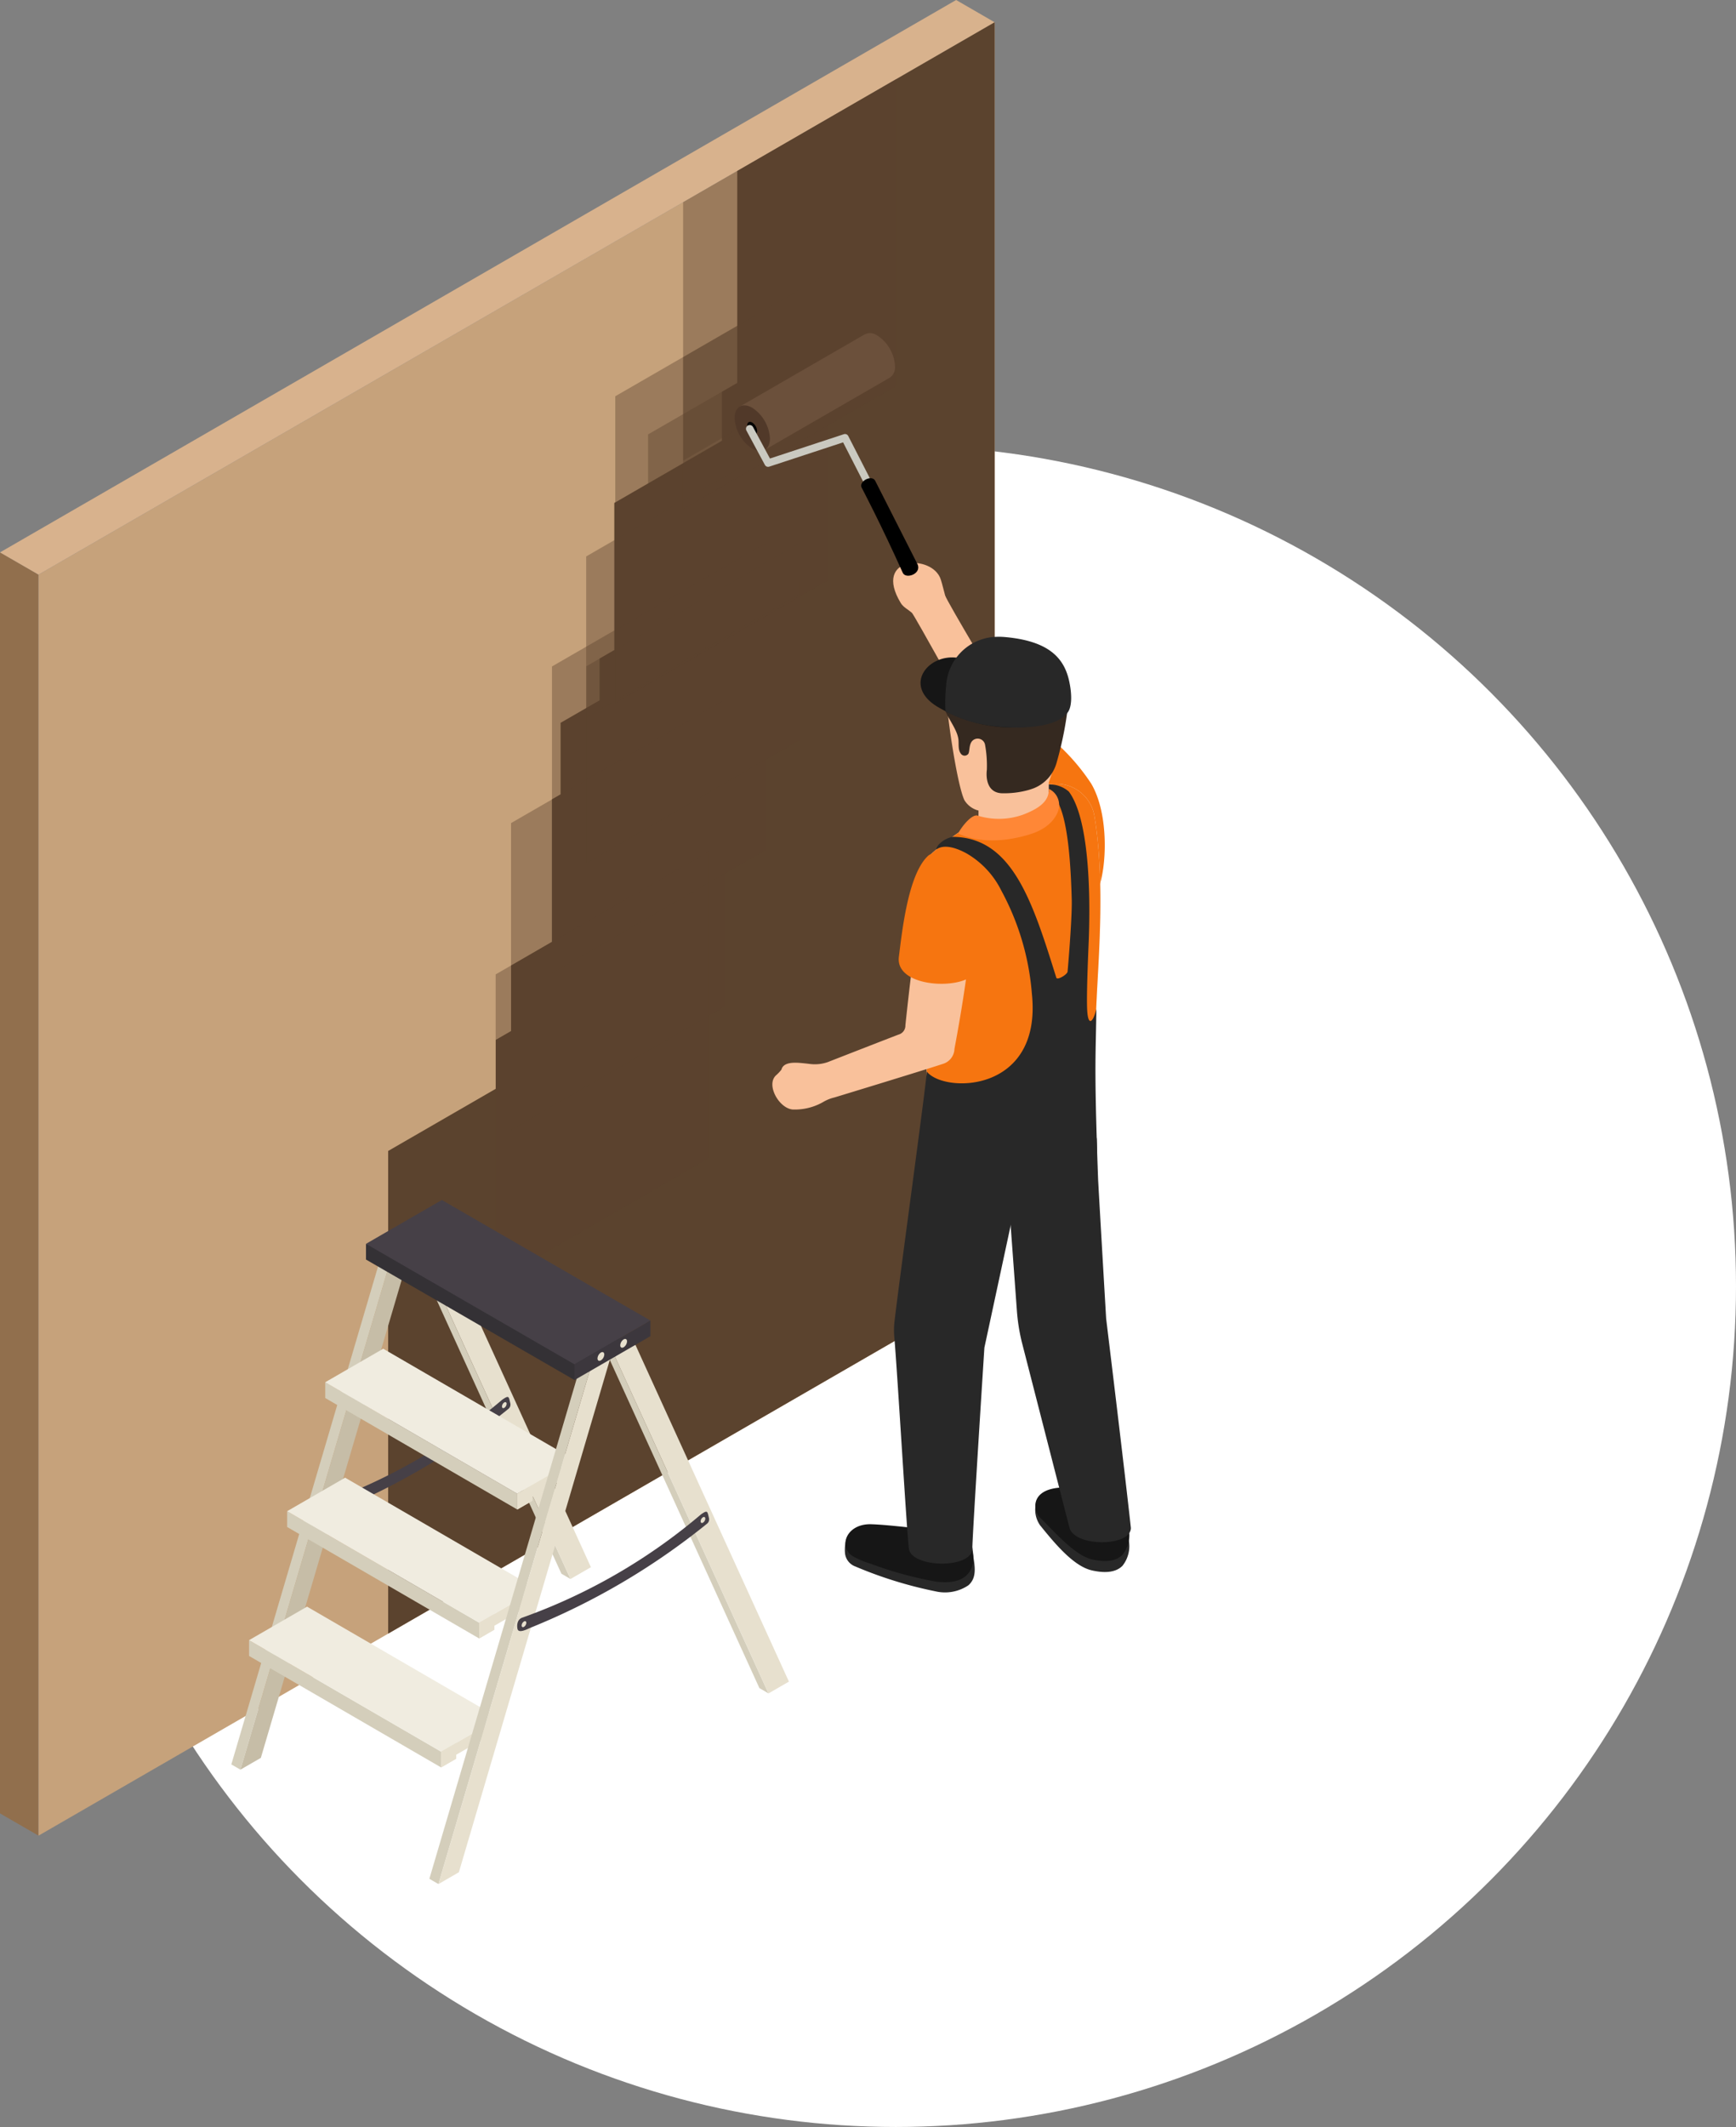 <svg xmlns="http://www.w3.org/2000/svg" width="187" height="228.961" viewBox="0 0 187 228.961">
  <rect x="0" y="0" width="187" height="228.961" fill="#808080" stroke="none"/>
  <g id="Groupe_62" data-name="Groupe 62" transform="translate(-304 -1581.039)">
    <circle id="Ellipse_1" data-name="Ellipse 1" cx="90.5" cy="90.5" r="90.5" transform="translate(310 1629)" fill="#fff"/>
    <g id="_0" data-name="0" transform="translate(304 1581.039)">
      <g id="_1" data-name="1">
        <g id="Axonometric_Cube" data-name="Axonometric Cube">
          <path id="Cube_face_-_left" data-name="Cube face - left" d="M4.149,338.357,0,335.96V200.22l4.149,2.394Z" transform="translate(0 -140.756)" fill="#916f4d"/>
          <path id="Cube_face_-_right" data-name="Cube face - right" d="M116.964,143.81,13.97,203.274V67.531L116.964,8.07Z" transform="translate(-9.821 -5.673)" fill="#c6a27b"/>
          <path id="Cube_face_-_top" data-name="Cube face - top" d="M4.149,61.857,0,59.464,102.994,0l4.149,2.4Z" fill="#d8b28d"/>
        </g>
        <g id="Groupe_19" data-name="Groupe 19" transform="translate(41.81 2.397)">
          <path id="Tracé_218" data-name="Tracé 218" d="M178.385,24.078V46.9l-1.651.953v5.266l-11.592,6.694V75.65l-1.586.918v4.493l-4.2,2.42v7.7l-.933.538v15.343l-4.4,2.545v7.051l-1.651.953v5.266l-11.592,6.694v51.956l17.647-10.19,47.685-27.531V8.07Z" transform="translate(-140.78 -8.07)" fill="#5b432e"/>
          <g id="Groupe_18" data-name="Groupe 18" transform="translate(11.583 6.106)">
            <path id="Tracé_219" data-name="Tracé 219" d="M246.646,140.437l-11.586,6.688v-5.5l11.586-6.688Z" transform="translate(-218.642 -103.367)" fill="#5b432e" opacity="0.4"/>
            <path id="Tracé_220" data-name="Tracé 220" d="M235.625,202.357l-16.73,9.658-6.246,3.605v-5.5l22.975-13.264Z" transform="translate(-202.888 -146.897)" fill="#5b432e" opacity="0.4"/>
            <path id="Tracé_221" data-name="Tracé 221" d="M255.628,125.311l-7.858,4.538V118.715l7.858-4.535Z" transform="translate(-227.578 -88.772)" fill="#5b432e" opacity="0.4"/>
            <path id="Tracé_222" data-name="Tracé 222" d="M235.585,190.066,212.61,203.333V170.284l22.975-13.264Z" transform="translate(-202.86 -118.889)" fill="#5b432e" opacity="0.4"/>
            <path id="Tracé_223" data-name="Tracé 223" d="M223.178,229.939,200.2,243.2V210.157l22.978-13.267Z" transform="translate(-194.135 -146.918)" fill="#5b432e" opacity="0.4"/>
            <path id="Tracé_224" data-name="Tracé 224" d="M208.335,286.716,185.36,299.983V266.934l22.975-13.264Z" transform="translate(-183.703 -186.835)" fill="#5b432e" opacity="0.4"/>
            <path id="Tracé_225" data-name="Tracé 225" d="M202.755,341.549,179.78,354.813V321.767L202.755,308.5Z" transform="translate(-179.78 -225.381)" fill="#5b432e" opacity="0.4"/>
            <path id="Tracé_226" data-name="Tracé 226" d="M246.135,132.009,223.16,145.273V112.227L246.135,98.96Z" transform="translate(-210.277 -78.073)" fill="#5b432e" opacity="0.4"/>
            <path id="Tracé_227" data-name="Tracé 227" d="M270.745,61.676,247.77,74.943V41.894L270.745,28.63Z" transform="translate(-227.578 -28.63)" fill="#5b432e" opacity="0.4"/>
          </g>
        </g>
        <g id="Groupe_24" data-name="Groupe 24" transform="translate(79.127 35.861)">
          <g id="Groupe_20" data-name="Groupe 20" transform="translate(32.375 124.28)">
            <path id="Tracé_228" data-name="Tracé 228" d="M376,543.578a2.921,2.921,0,0,1-.386-2.673,2.668,2.668,0,0,1,2.429-1.295c1.99-.024,5.09,3.879,7.454,5.405a3.391,3.391,0,0,1-.65,2.89c-.817.82-2.156.748-3.285.493-1.951-.44-3.935-2.815-5.56-4.823Z" transform="translate(-375.44 -539.491)" fill="#282828"/>
            <path id="Tracé_229" data-name="Tracé 229" d="M376,542.424c-.713-.665-1.1-2.937,2.085-3.211,1.224-.1,5.1,2.81,7.46,4.336a3.391,3.391,0,0,1-.65,2.89c-.817.82-2.156.748-3.285.493-1.951-.44-4.384-3.365-5.607-4.508Z" transform="translate(-375.485 -539.211)" fill="#161616"/>
          </g>
          <g id="Groupe_21" data-name="Groupe 21" transform="translate(11.879 128.213)">
            <path id="Tracé_230" data-name="Tracé 230" d="M307.5,557.413a1.706,1.706,0,0,1-1.054-1.387c-.122-1.354.318-3.08,2.658-2.952a39.79,39.79,0,0,1,10.81,2.6.627.627,0,0,1,.324.511c.193,1.212.443,2.471-.514,3.285a4.515,4.515,0,0,1-3.534.641,44.644,44.644,0,0,1-8.69-2.7Z" transform="translate(-306.428 -552.885)" fill="#282828"/>
            <path id="Tracé_231" data-name="Tracé 231" d="M320.234,554.611a26.463,26.463,0,0,0-4.6-1.654c-1.262,0-4.173-.434-6.207-.5-2.643-.086-3.57,2.32-2.1,3.38a8.613,8.613,0,0,0,2.023.87,40.5,40.5,0,0,0,7.1,1.936c1.224.14,2.649.065,3.421-.9.737-.915.57-1.978.359-3.133Z" transform="translate(-306.569 -552.452)" fill="#161616"/>
          </g>
          <g id="Groupe_22" data-name="Groupe 22" transform="translate(17.174 44.205)">
            <path id="Tracé_232" data-name="Tracé 232" d="M373.7,273.891a22.208,22.208,0,0,0-3.472-4.107c-.927-1.25-6.8,3.935-5.738,5.494,2.747,4.018,9.946,10,9.946,10C375.37,282.979,375.64,277.2,373.7,273.891Z" transform="translate(-352.45 -269.591)" fill="#f67510"/>
            <path id="Tracé_233" data-name="Tracé 233" d="M334.02,323.882c.4-19.649-2.771-29.444.65-32.458,3.591-3.16,11.063-7.365,13.014-7.354a4.164,4.164,0,0,1,4.351,3.442c1.135,6.748.478,14.882.255,19.477-.327,6.7-.523,11.88-.538,15.114C351.7,327.009,334.112,328.075,334.02,323.882Z" transform="translate(-330.45 -279.758)" fill="#ededed"/>
            <path id="Tracé_234" data-name="Tracé 234" d="M334.02,323.882c.4-19.649-2.771-29.444.65-32.458,3.591-3.16,11.063-7.365,13.014-7.354a4.164,4.164,0,0,1,4.351,3.442c1.135,6.748.478,14.882.255,19.477-.327,6.7-.523,11.88-.538,15.114C351.7,327.009,334.112,328.075,334.02,323.882Z" transform="translate(-330.45 -279.758)" fill="#f67510"/>
            <path id="Tracé_235" data-name="Tracé 235" d="M374.247,430.755s-.882-15.046-.867-15.052c-.059-1.565-.107-2.967-.146-4.247a.639.639,0,0,0-.87-.576c-3.249,1.2-6.617,2.189-9.5,3.962l1.1,5.943.671,9.153a20.293,20.293,0,0,0,.535,3.377l5.111,19.9c.463,2.141,6.587,2.156,6.632.092C376.254,447.208,374.247,430.755,374.247,430.755Z" transform="translate(-351.396 -368.889)" fill="#282828"/>
            <path id="Tracé_236" data-name="Tracé 236" d="M346.046,308.565c-.238,1.117-.849,2.112-.974.169-.1-1.527.1-6.017.163-7.544.211-5.5-.015-13.216-2.147-16.052a3.154,3.154,0,0,0-3.11-.588,7.957,7.957,0,0,1,1.518,1.17c1.559,1.58,1.818,7.855,1.907,11.054.042,1.53-.252,5.548-.448,7.746-.03.315-1.12.962-1.212.659-2.569-8.221-4.752-15.132-11.167-15.164-.936.166-1.782.938-1.752,1.357.781-.582,2.082-.229,3.3.451a9.475,9.475,0,0,1,3.692,3.971,27.8,27.8,0,0,1,3.294,11.11c1.123,10.748-9.516,10.733-11.321,8.369-.039,1.233-2.931,22.206-3.478,26.919a8,8,0,0,0-.024,1.622c.345,3.926,1.4,22.019,1.589,22.9.425,2.017,6.8,2.094,6.819-.086.018-1.657,1.3-21.63,1.3-21.63l3.133-14.564a2.689,2.689,0,0,1,1.028-1.625,54.083,54.083,0,0,1,7.989-4.832c-.33-9.86-.131-10.861-.092-15.411Z" transform="translate(-324.258 -279.995)" fill="#282828"/>
          </g>
          <path id="Tracé_237" data-name="Tracé 237" d="M336.1,218.807c-.318-.5-6.394-10.659-6.561-11.259s-.3-1.185-.463-1.7c-.879-2.81-7.392-2.569-4.318,2.513.285.472.837.716,1.215,1.072.226.211,6.442,11.372,7.175,12.848.413.829,3.608-.579,2.952-3.466Z" transform="translate(-306.856 -179.309)" fill="#f9c19b"/>
          <g id="Axonometric_Cylinder" data-name="Axonometric Cylinder">
            <path id="Tracé_238" data-name="Tracé 238" d="M283.095,121.006a1.332,1.332,0,0,0-1.36-.125l-13.475,7.781,2.717,4.651,13.475-7.781a1.346,1.346,0,0,0,.546-1.227,4.214,4.214,0,0,0-1.9-3.3Z" transform="translate(-267.717 -120.747)" fill="#6b503b"/>
            <path id="Cylinder_face" data-name="Cylinder face" d="M270.237,150.5c0,1.215-.852,1.708-1.9,1.1a4.209,4.209,0,0,1-1.9-3.3c0-1.215.852-1.708,1.9-1.1A4.209,4.209,0,0,1,270.237,150.5Z" transform="translate(-266.43 -139.162)" fill="#513929"/>
            <path id="Cylinder_face-2" data-name="Cylinder face" d="M272.1,153.909c0,.339-.238.475-.532.306a1.174,1.174,0,0,1-.532-.921c0-.339.238-.475.532-.306A1.174,1.174,0,0,1,272.1,153.909Z" transform="translate(-269.671 -143.362)"/>
          </g>
          <path id="Tracé_239" data-name="Tracé 239" d="M285.039,163.269a.4.4,0,0,1-.359-.22l-3.65-7.131-7.948,2.611a.392.392,0,0,1-.481-.193l-1.984-3.689a.4.4,0,0,1,.166-.546.4.4,0,0,1,.546.166l1.824,3.389,7.953-2.614a.394.394,0,0,1,.484.2l3.807,7.437a.4.4,0,0,1-.175.543.41.41,0,0,1-.184.045Z" transform="translate(-269.34 -144.16)" fill="#cac9c0"/>
          <path id="Tracé_240" data-name="Tracé 240" d="M318.444,182.634c.386,1.01-1.295,1.58-1.613.873-2.325-5.182-4.431-9.174-4.431-9.174-.339-.68,1.12-1.449,1.47-.713l4.574,9.014Z" transform="translate(-298.712 -157.707)"/>
          <path id="Tracé_241" data-name="Tracé 241" d="M301.154,327.859c-1.7-1.277-4.85-1.081-5.239,1.135-.579,3.3-1.212,9.115-1.443,11.306a1,1,0,0,1-.722.995c-1.322.5-7.63,2.964-7.63,2.964a4.218,4.218,0,0,1-1.91.208c-.282-.036-.624-.074-1.019-.11-.641-.053-1.865-.119-2.067.71a4.336,4.336,0,0,1-.549.585c-1.188,1.01.291,3.614,1.776,3.715a6.151,6.151,0,0,0,3.249-.8,4.35,4.35,0,0,1,1.235-.5s9.406-2.86,11.722-3.626a1.742,1.742,0,0,0,1.2-1.6c.7-3.73,2.53-14.113,1.393-14.968Z" transform="translate(-276.071 -265.793)" fill="#f9c19b"/>
          <path id="Tracé_242" data-name="Tracé 242" d="M334.248,321.121a42.285,42.285,0,0,0,.27-7.223c-.154-1.77-.529-4.511-2.394-5.3a3.163,3.163,0,0,0-2.946.258c-2.207,1.939-2.857,8.221-3.2,10.917C325.517,323.39,333.975,323.384,334.248,321.121Z" transform="translate(-308.279 -252.64)" fill="#f67510"/>
          <path id="Tracé_243" data-name="Tracé 243" d="M354.269,256.138c-.033-.4-.006-1.764-.006-1.764a32.3,32.3,0,0,0,1.408-5.533c.122-.728-4.137-4.063-4.618-4.624a7.276,7.276,0,0,0-4.327-2c-2.649-.5-3.484.074-3.516,2.673-.021,1.595,1.12,9.634,1.948,11.4a2.488,2.488,0,0,0,1.527,1.129c0,.377-.009.734-.024,1.039l-1.271.8c-.1.823,4.387,1.978,8.372-.324a2.084,2.084,0,0,0,1.016-1.137c.148-.523-.146-.82-.347-1.176a1.156,1.156,0,0,1-.163-.487Z" transform="translate(-320.406 -206.026)" fill="#f9c19b"/>
          <path id="Tracé_244" data-name="Tracé 244" d="M357.29,285.9c.1,1.426-1.268,2.21-2.744,2.777a7.715,7.715,0,0,1-4.945.1c-.609-.125-1.651,1.137-2.061,1.919,0,0,2.818,1.651,7.814.077,2.409-.757,3.187-2.441,3.047-3.332a1.9,1.9,0,0,0-1.111-1.538Z" transform="translate(-323.451 -236.851)" fill="#ff8736"/>
          <path id="Tracé_245" data-name="Tracé 245" d="M341.582,241.38c.425,1.149,1.4,2.266,1.518,3.347.053.5-.062,1.051.244,1.485a.494.494,0,0,0,.751.11c.306-.193.009-1.31.742-1.636a.808.808,0,0,1,1.123.555,12.634,12.634,0,0,1,.2,2.738s-.371,2.376,1.547,2.513a9.78,9.78,0,0,0,2.919-.342c.226-.065.44-.137.636-.214a4.137,4.137,0,0,0,2.4-2.691A38.111,38.111,0,0,0,355,240.168a4.821,4.821,0,0,0-3.371-4.782c-4.71-1.491-12.248.03-10.047,5.993Z" transform="translate(-318.984 -200.965)" fill="#352920"/>
          <g id="Groupe_23" data-name="Groupe 23" transform="translate(20.036 32.686)">
            <path id="Tracé_246" data-name="Tracé 246" d="M347.4,240.867a15.854,15.854,0,0,1-11.761-1.874c-3.644-2.269-.933-5.673,2.23-5.224a5.036,5.036,0,0,1,6.718-1.167c3.87,2.322,6.822,7,2.813,8.262Z" transform="translate(-333.895 -231.507)" fill="#161616"/>
            <path id="Tracé_247" data-name="Tracé 247" d="M356.152,235.473c-.564-2.441-2.251-4.229-6.908-4.639a7.354,7.354,0,0,0-1.485.021,5.585,5.585,0,0,0-4.829,5.126,18.27,18.27,0,0,0-.08,2.848A14.643,14.643,0,0,0,347.2,240.3c3.258.543,7.446.339,8.663-1.182C356.5,238.585,356.514,237.05,356.152,235.473Z" transform="translate(-340.169 -230.806)" fill="#282828"/>
          </g>
        </g>
        <g id="Groupe_35" data-name="Groupe 35" transform="translate(24.918 129.176)">
          <g id="Groupe_25" data-name="Groupe 25" transform="translate(19.022 0.656)" style="isolation: isolate">
            <path id="Tracé_248" data-name="Tracé 248" d="M165.461,485.168l-.977-.57L147.95,448.35l.977.57Z" transform="translate(-147.95 -445.027)" fill="#d4cebb"/>
            <path id="Tracé_249" data-name="Tracé 249" d="M153.437,439.782,169.97,476.03l-2.2,1.271-16.534-36.248,0-1.69,3.813-2.2.006,1.69Z" transform="translate(-150.256 -437.16)" fill="#e7e0ce"/>
          </g>
          <g id="Groupe_26" data-name="Groupe 26" transform="translate(0 3.178)" style="isolation: isolate">
            <path id="Tracé_250" data-name="Tracé 250" d="M84.88,509.454l-.98-.567L100.172,453.7l.977.57Z" transform="translate(-83.9 -451.309)" fill="#d4cebb"/>
            <path id="Tracé_251" data-name="Tracé 251" d="M101.862,449.538l-.006-1.69,3.81-2.2.006,1.687L89.4,502.524l-2.2,1.271,16.269-55.184Z" transform="translate(-86.22 -445.65)" fill="#c6bda7"/>
          </g>
          <g id="Groupe_27" data-name="Groupe 27" transform="translate(9.395 21.202)">
            <path id="Tracé_252" data-name="Tracé 252" d="M135.32,506.634a61.748,61.748,0,0,1-19.251,11.11c-.624.22-.564.995-.5,1.235.146.5,1.12-.045,1.44-.172a74.775,74.775,0,0,0,18.963-11.176.6.6,0,0,0,.214-.618C136.015,506.3,136.063,506.117,135.32,506.634Z" transform="translate(-115.532 -506.339)" fill="#464047"/>
            <path id="Axonometric_Ellipse" data-name="Axonometric Ellipse" d="M182.562,508.4a.552.552,0,0,1-.252.434c-.14.08-.249.015-.249-.146a.556.556,0,0,1,.249-.434C182.449,508.179,182.562,508.244,182.562,508.4Z" transform="translate(-162.302 -507.665)" fill="#e7e0ce"/>
            <path id="Axonometric_Ellipse-2" data-name="Axonometric Ellipse" d="M117.635,546.174a.552.552,0,0,1-.252.434c-.14.08-.252.015-.252-.146a.552.552,0,0,1,.252-.434C117.522,545.949,117.635,546.014,117.635,546.174Z" transform="translate(-116.656 -534.217)" fill="#e7e0ce"/>
          </g>
          <g id="Groupe_31" data-name="Groupe 31" transform="translate(1.91 16.008)">
            <g id="Groupe_28" data-name="Groupe 28" transform="translate(8.203)" style="isolation: isolate">
              <path id="Tracé_253" data-name="Tracé 253" d="M138.638,514.7l-20.685-12,0-1.7,20.682,12Z" transform="translate(-117.95 -497.392)" fill="#d4cebb"/>
              <path id="Tracé_254" data-name="Tracé 254" d="M138.632,504.46l-20.682-12,6.246-3.608,20.685,12Z" transform="translate(-117.95 -488.85)" fill="#f0ece0"/>
              <path id="Tracé_255" data-name="Tracé 255" d="M193.839,529.27l0,1.277-4.618,2.667v.425l-1.628.939-.006-1.7Z" transform="translate(-166.908 -517.266)" fill="#e7e0ce"/>
              <path id="Tracé_256" data-name="Tracé 256" d="M187.59,539.181l.006,1.7,1.628-.939v-1.7Z" transform="translate(-166.908 -523.572)" fill="#e7e0ce"/>
            </g>
            <g id="Groupe_29" data-name="Groupe 29" transform="translate(4.101 13.881)" style="isolation: isolate">
              <path id="Tracé_257" data-name="Tracé 257" d="M124.828,561.443l-20.685-12,0-1.7,20.682,12Z" transform="translate(-104.14 -544.132)" fill="#d4cebb"/>
              <path id="Tracé_258" data-name="Tracé 258" d="M124.822,551.2l-20.682-12,6.246-3.608,20.685,12Z" transform="translate(-104.14 -535.59)" fill="#f0ece0"/>
              <path id="Tracé_259" data-name="Tracé 259" d="M180.029,576.01l0,1.277-4.618,2.667v.422l-1.628.941-.006-1.7Z" transform="translate(-153.098 -564.006)" fill="#e7e0ce"/>
              <path id="Tracé_260" data-name="Tracé 260" d="M173.78,585.921l.006,1.7,1.628-.941v-1.7Z" transform="translate(-153.098 -570.312)" fill="#e7e0ce"/>
            </g>
            <g id="Groupe_30" data-name="Groupe 30" transform="translate(0 27.763)" style="isolation: isolate">
              <path id="Tracé_261" data-name="Tracé 261" d="M111.018,608.183l-20.685-12,0-1.7,20.682,12Z" transform="translate(-90.33 -590.872)" fill="#d4cebb"/>
              <path id="Tracé_262" data-name="Tracé 262" d="M111.012,597.94l-20.682-12,6.246-3.608,20.685,12Z" transform="translate(-90.33 -582.33)" fill="#f0ece0"/>
              <path id="Tracé_263" data-name="Tracé 263" d="M166.219,622.75l0,1.277-4.618,2.664v.425l-1.628.941-.006-1.7Z" transform="translate(-139.288 -610.746)" fill="#e7e0ce"/>
              <path id="Tracé_264" data-name="Tracé 264" d="M159.97,632.661l.006,1.7,1.628-.941v-1.7Z" transform="translate(-139.288 -617.052)" fill="#e7e0ce"/>
            </g>
          </g>
          <g id="Groupe_32" data-name="Groupe 32" transform="translate(40.349 15.592)" style="isolation: isolate">
            <path id="Tracé_265" data-name="Tracé 265" d="M237.271,526.628l-.977-.57L219.76,489.81l.977.57Z" transform="translate(-219.76 -489.109)" fill="#d4cebb"/>
            <path id="Tracé_266" data-name="Tracé 266" d="M225.254,487.45,241.787,523.7l-2.2,1.271L223.05,488.721l.933-.861Z" transform="translate(-222.073 -487.45)" fill="#e7e0ce"/>
          </g>
          <g id="Groupe_33" data-name="Groupe 33" transform="translate(14.505)" style="isolation: isolate">
            <path id="Tracé_267" data-name="Tracé 267" d="M156.7,550.914l-.977-.567,16.269-55.187.98.57Z" transform="translate(-148.895 -477.278)" fill="#d4cebb"/>
            <path id="Tracé_268" data-name="Tracé 268" d="M155.2,465.5l4.877-4.508L132.74,450.84l0,1.69Z" transform="translate(-132.74 -446.121)" fill="#343135"/>
            <path id="Tracé_269" data-name="Tracé 269" d="M163.375,447.923,140.913,434.95l-4.363,2.518-3.81,2.2,22.458,12.97Z" transform="translate(-132.74 -434.95)" fill="#464047"/>
            <path id="Tracé_270" data-name="Tracé 270" d="M176.458,492.909l1.025-.119-16.269,55.187-2.2,1.271,16.272-55.184Z" transform="translate(-151.208 -475.612)" fill="#e7e0ce"/>
            <path id="Tracé_271" data-name="Tracé 271" d="M216.539,480.317l0-1.687-8.176,4.716.006,1.69Z" transform="translate(-185.902 -465.657)" fill="#3c373d"/>
          </g>
          <path id="Axonometric_Ellipse-3" data-name="Axonometric Ellipse" d="M217.441,490.334a.808.808,0,0,1-.365.633c-.2.116-.365.021-.365-.211a.808.808,0,0,1,.365-.633C217.277,490.007,217.441,490.1,217.441,490.334Z" transform="translate(-177.267 -473.702)" fill="#e7e0ce"/>
          <path id="Axonometric_Ellipse-4" data-name="Axonometric Ellipse" d="M225.691,485.574a.808.808,0,0,1-.365.633c-.2.116-.365.021-.365-.211a.808.808,0,0,1,.365-.633C225.527,485.247,225.691,485.342,225.691,485.574Z" transform="translate(-183.066 -470.356)" fill="#e7e0ce"/>
          <g id="Groupe_34" data-name="Groupe 34" transform="translate(30.796 33.557)">
            <path id="Tracé_272" data-name="Tracé 272" d="M207.38,548.233a61.749,61.749,0,0,1-19.251,11.11c-.624.22-.564.995-.5,1.236.146.5,1.12-.045,1.44-.172a74.773,74.773,0,0,0,18.963-11.176.6.6,0,0,0,.214-.618c-.175-.71-.128-.9-.87-.38Z" transform="translate(-187.592 -547.939)" fill="#464047"/>
            <path id="Axonometric_Ellipse-5" data-name="Axonometric Ellipse" d="M254.615,550.014a.551.551,0,0,1-.252.434c-.14.08-.252.015-.252-.146a.552.552,0,0,1,.252-.434C254.5,549.789,254.615,549.854,254.615,550.014Z" transform="translate(-234.355 -549.272)" fill="#e7e0ce"/>
            <path id="Axonometric_Ellipse-6" data-name="Axonometric Ellipse" d="M189.695,587.774a.551.551,0,0,1-.252.434c-.14.08-.252.015-.252-.146a.551.551,0,0,1,.252-.434C189.582,587.549,189.695,587.614,189.695,587.774Z" transform="translate(-188.715 -575.817)" fill="#e7e0ce"/>
          </g>
        </g>
      </g>
    </g>
  </g>
</svg>

